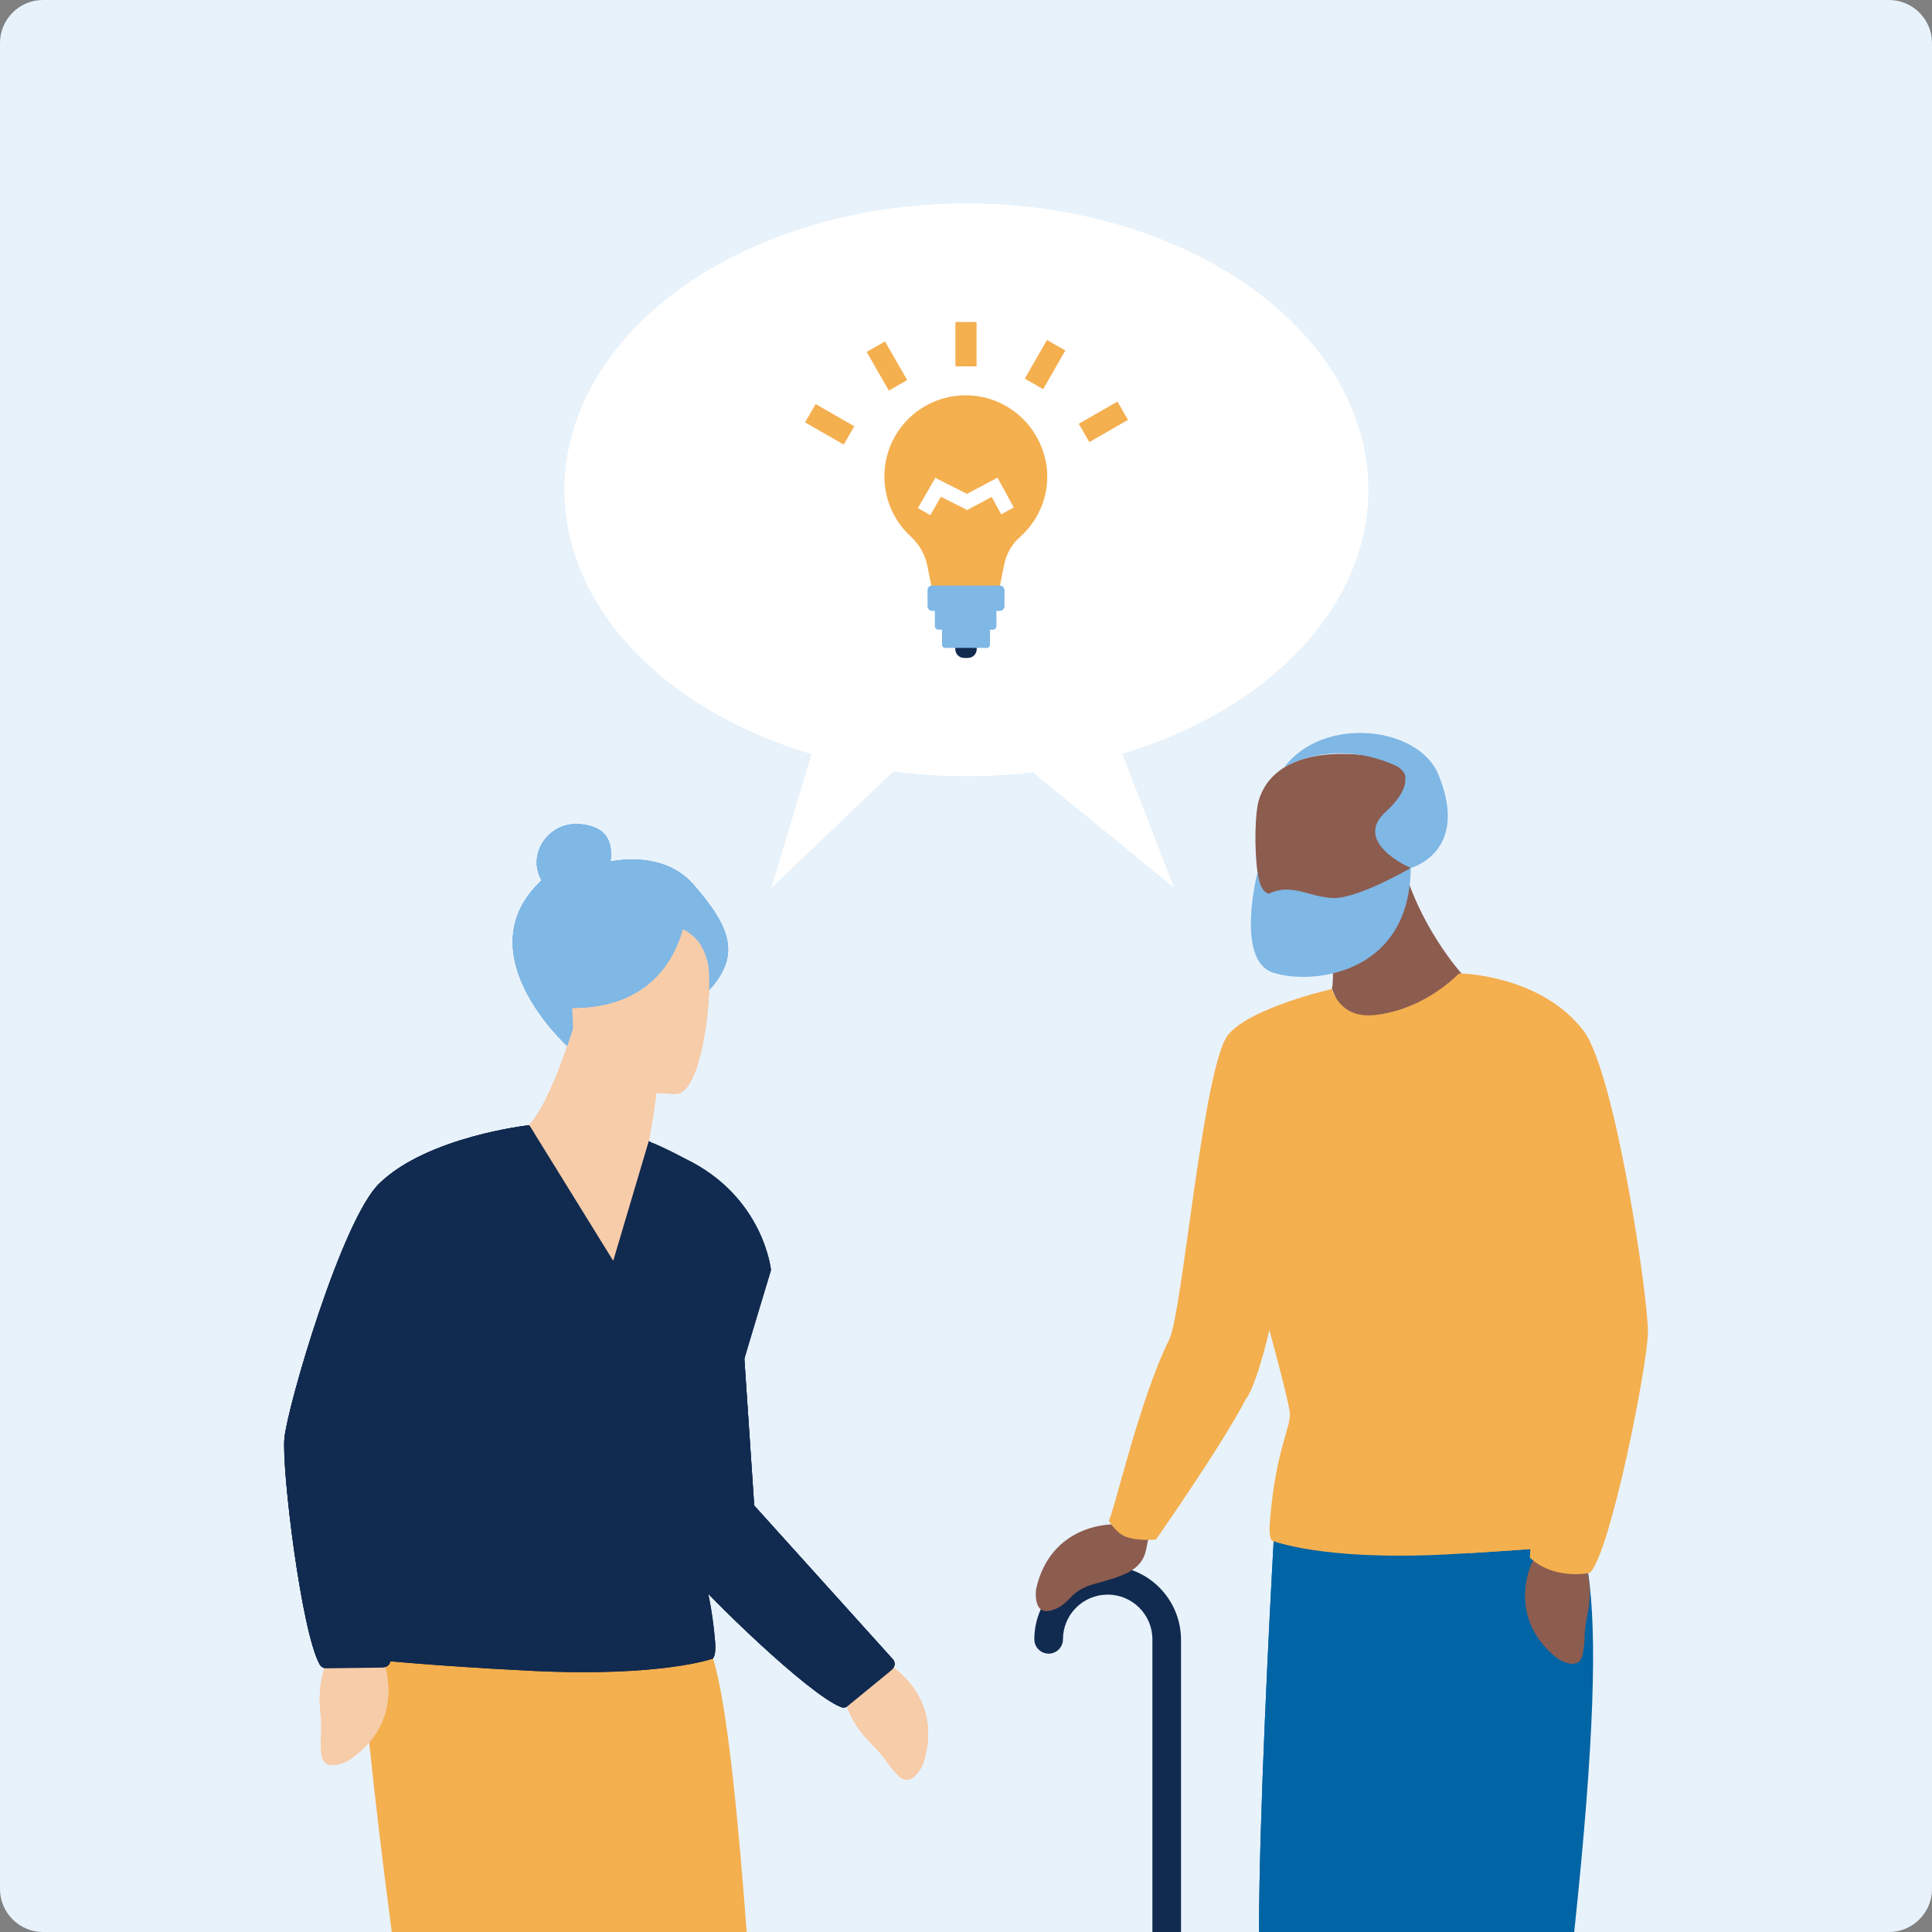 <?xml version="1.0" encoding="utf-8"?>
<!-- Generator: Adobe Illustrator 25.1.0, SVG Export Plug-In . SVG Version: 6.00 Build 0)  -->
<svg version="1.1" id="Ebene_1" xmlns="http://www.w3.org/2000/svg" xmlns:xlink="http://www.w3.org/1999/xlink" x="0px" y="0px"
	 width="540px" height="540px" viewBox="0 0 540 540" style="enable-background:new 0 0 540 540;" xml:space="preserve">
<rect x="0" y="0" width="540" height="540" fill="#808080" stroke="none"/>
<style type="text/css">
	.st0{fill:#E8F2FB;}
	.st1{fill:#FFFFFF;}
	.st2{fill:#112A4F;}
	.st3{fill:#8C5C4F;}
	.st4{fill:#F4AF4F;}
	.st5{fill:#0064A5;}
	.st6{fill:#7FB7E5;}
	.st7{fill:#F7CCA9;}
	.st8{fill:none;stroke:#FFFFFF;stroke-width:5.907;stroke-miterlimit:10;}
	.st9{fill:none;stroke:#F4AF4F;stroke-width:5.907;stroke-miterlimit:10;}
	.st10{fill:none;stroke:#FFFFFF;stroke-width:4;stroke-miterlimit:10;}
</style>
<g>
	<path class="st0" d="M540,12v516c0,6.6-5.4,12-12,12c0,0,0,0,0,0H12c-6.6,0-12-5.4-12-12c0,0,0,0,0,0V12C0,5.4,5.4,0,12,0h516
		C534.6,0,540,5.4,540,12z"/>
	<ellipse class="st1" cx="270.1" cy="136.9" rx="112.3" ry="80"/>
	<path class="st2" d="M330.1,458.2V540h-8v-81.8c0-6.9-5.6-12.5-12.5-12.5c-6.9,0-12.5,5.6-12.5,12.5c0,2.2-1.8,4-4,4s-4-1.8-4-4
		c0-11.3,9.2-20.5,20.5-20.5C320.9,437.7,330,446.9,330.1,458.2z"/>
	<g>
		<path class="st3" d="M311.4,422.7l-0.7,3.4c0,0-17-0.2-21.1,18c0,0-1.1,7.6,4.3,6c5.5-1.6,4.6-5.5,12.4-7.5
			c7.7-2.1,12.8-3.7,14-9.3l1.3-6.3L311.4,422.7z"/>
		<path class="st4" d="M372.4,276.4c0,0-4.6,17.6-8.6,33.8c-1.6,6.5-3.1,12.7-4.2,17.5c-1.1,4.9-1.7,8.2-1.5,8.6
			c3.3,5.5-3,38.8-8,50.9c-0.4,1.1-1,2.3-1.8,3.7c-6.9,13.3-25.2,39.4-25.2,39.4s-5.1,0.5-8.5-0.8c-2.8-1.1-4.7-4.5-4.7-4.5
			c1.6-2.6,8.4-33.4,16.9-50.6c3.7-7.4,9.4-75.9,16.4-85.1C349.4,281.6,372.4,276.4,372.4,276.4z"/>
		<path class="st4" d="M358.2,336.3c3.3,5.5-3,38.8-8,50.9c-0.4,1.1-1,2.3-1.8,3.7c-6.3-28.8,4.7-69.5,4.7-69.5
			c2.7,1.1,4.8,3.3,6.5,6.4C358.6,332.6,358,335.9,358.2,336.3z"/>
		<path class="st5" d="M351.9,540c0-31.9,3-89.7,4.1-109.4c0.2-4.3,0.4-6.8,0.4-6.8s32-20.2,45-9.6c0.6,0.5,1.2,1,1.7,1.4
			c3.2,2.6,5.7,5.8,7.4,9.5c1.2,2.8,2.1,5.7,2.6,8.7c2.8,15.6,0.7,44.6-10.6,106.1H351.9z"/>
		<path class="st5" d="M402.6,540h-50.7c0-31.9,3-89.7,4.1-109.4c0.2-4.3,0.4-6.8,0.4-6.8s32-20.2,45-9.6c0.6,0.5,1.2,1,1.7,1.4
			c3.2,2.6,5.7,5.8,7.4,9.5c1.2,2.8,2.1,5.7,2.6,8.7C415.9,449.5,413.9,478.6,402.6,540z"/>
		<path class="st5" d="M440,540h-50.6c-2.3-31.4-3.6-84.8-4.1-105.3c-0.1-5.3-0.2-8.4-0.2-8.4c5.7-4.1,11.7-7.7,18-10.6
			c2.5-1.2,5.1-2.2,7.7-3c6.6-2.1,13.1-2.6,17.9,0.3c0.2,0.1,0.3,0.2,0.5,0.3c4.1,2.8,7.8,5.7,10.6,11.3c0.9,1.8,1.6,3.6,2.1,5.4
			c0.9,3.2,1.6,6.4,2,9.7C446.4,456.7,445.7,486.1,440,540z"/>
		<path class="st3" d="M428.3,436.5c0,0-7.7,15.2,6.8,26.9c0,0,6.3,4.4,7.3-1.2c1-5.6-0.1-3.7,1.4-11.5c1.6-7.9-0.3-16-4.8-19.6
			L428.3,436.5z"/>
		<path class="st3" d="M365.5,250.7c0,0,8.7,13.3,6.8,25.7l12.7,31.2l23.5-35.5c0,0-12.2-13.5-16.7-31.8L365.5,250.7z"/>
		<path class="st3" d="M361.6,262c0,0,31.8,1.6,32.5-17.5c0.7-19.1,9.4-31.8-14.4-33.6c-19.6-1.5-26.1,6.6-27.9,12.9
			C350,230.1,349.8,260.9,361.6,262z"/>
		<path class="st4" d="M438.5,432.1c-6.8,0.6-16.3,1.3-27.7,2c-2.3,0.1-4.6,0.3-7.1,0.4c-34.5,1.7-48.2-3.9-48.2-3.9
			s-0.9-0.7-0.6-4.8c1.6-20.8,6.1-27,5.6-31c-1.1-8.9-22.3-81.7-22.3-81.7s-0.3-23,25.3-33.6c2.8-1.2,5.8-2.1,8.8-2.9
			c1.1,3,4.1,8,12,7.1c11.6-1.3,19.9-8.1,23.5-11.6c0.6,0,0.9,0,0.9,0c0.8,2.5,1.5,5,2.1,7.6c2,9,3.2,18.5,8.7,25.7
			c5.1,6.6,9.8,13.6,14,20.8c3.1,5.4,6,10.9,8.5,16.6C464.3,392.8,446.6,431.4,438.5,432.1z"/>
		<path class="st4" d="M438.5,432.1c-6.8,0.6-16.3,1.3-27.7,2c-3-56.2,20.2-109.9,20.2-109.9c0.9,0.6,1.7,1.3,2.4,2
			c4,3.9,6.7,9.7,8.5,16.6C448.7,368.2,442.7,409.6,438.5,432.1z"/>
		<path class="st6" d="M351.5,243.7c0,0-6.3,24.5,4.2,28.1s38.4,0.9,38.6-29.2c0,0-14.7,8.6-21.7,8.4c-7-0.3-11.5-4.3-18-1.2
			C354.5,249.7,352.2,249.6,351.5,243.7z"/>
		<path class="st4" d="M408.7,272.1c0,0,22.2,0.6,33.9,16c8.9,11.8,18.1,74.7,18,84.2c-0.1,9.5-10.5,61.7-16.2,67.3
			c-2.8,0.6-5.8,0.5-8.6-0.1c-3.1-0.6-5.9-2-8.2-4.1c0,0,3.2-58.2,3.2-63.6c0-7.9-24.4-56.4-24.4-56.4S393.7,292.4,408.7,272.1z"/>
		<path class="st6" d="M392.8,216.9c-0.5-2-2.9-3-2.9-3c-17.9-7.9-31,0.6-31,0.6c11.1-14.7,37.6-11.4,43.1,1.9
			c9,21.8-7.7,26.2-7.7,26.2s-16.6-7.1-6.9-15.8c3.2-2.9,4.8-5.5,5.3-7.7l0,0C392.8,218.3,392.8,217.6,392.8,216.9z"/>
	</g>
	<path class="st7" d="M248.7,465.4c0,0,15.4,9,9.3,27.6c0,0-3.1,7.4-7.1,3.1c-4.1-4.4-2-3.3-7.9-9.3s-8.9-14.3-6.9-20L248.7,465.4z"
		/>
	<path class="st2" d="M249.2,466.8l-12.2,10c-0.6,0.5-1.3,0.6-2,0.3c-8.9-3.5-36.5-30.1-45.2-40.5c-0.8-0.9-1.5-1.8-2.1-2.7
		c-3.1-4.7-12.6-26.8-18.6-45.9c-3.5-11-5.8-21.1-5.1-26.4c2.5-18.8,17.3-42.7,17.3-42.7c26.8,15.7,25.3,39.3,25.3,39.3l4.2,62.6
		l38.6,42.8C250.3,464.4,250.3,465.8,249.2,466.8C249.3,466.7,249.3,466.7,249.2,466.8z"/>
	<path class="st4" d="M208.7,540h-99.2c-2.5-18.9-4.7-37.4-6.3-52.9c-0.8-7.9-1.5-15-1.9-20.9c-0.1-1.5-0.2-2.9-0.3-4.3c0,0,0,0,0,0
		c0-0.5-0.1-0.9-0.1-1.3c-0.3-4-0.4-8-0.3-12c0.1-1.6,0.2-2.5,0.2-2.5s2.8-0.2,7.4-0.5c2-0.1,4.3-0.2,6.9-0.3
		c25-1,74.8-0.8,83.1,15.5c0.4,0.9,0.8,1.8,1.1,2.8C203.3,476.1,206.5,510.5,208.7,540z"/>
	<path class="st6" d="M150,240.9c0.2-6,5.2-10.7,11.2-10.6c0.1,0,0.3,0,0.4,0c5.8,0.4,9.2,2.8,9.2,8.5s-4.7,12.4-10.4,12.4
		C154.6,251.3,150,246.6,150,240.9C150,240.9,150,240.9,150,240.9z"/>
	<path class="st6" d="M158.6,292.4c0,0-30.1-27.1-5.9-47.5c1.7-1.4,3.7-2.4,5.9-2.9c2.9-0.6,7.3-1.3,10.1-0.8c0,0,15.9-4.6,25.2,6.1
		c9.3,10.8,13.3,18.6,5.4,28.2C191.3,285.2,158.6,292.4,158.6,292.4z"/>
	<path class="st7" d="M107.3,464.7c0,0,6.4,16.7-10,27.4c0,0-7,3.9-7.5-2.1c-0.5-6,0.5-3.8-0.3-12.2c-0.8-8.4,2-16.7,7.1-20
		L107.3,464.7z"/>
	<path class="st7" d="M185,292.1c0,0-0.4,4.4-1.1,10.2c-0.4,2.9-0.8,6.1-1.3,9.4c-0.4,2.4-0.8,4.7-1.2,7l-10,33.7l-23.5-38
		c0,0,5.5-4.6,13-29.3c0.1-0.3,0.1-0.4,0.1-0.4L185,292.1z"/>
	<path class="st2" d="M199.9,459.1c0.3,3.8-0.7,4.5-0.7,4.5s-14.4,5.2-50.7,3.4c-3.9-0.2-7.6-0.4-11.1-0.6
		c-23.4-1.4-35.9-2.8-35.9-2.8s-19.1-44.2,16.8-98.6c4.4-6.6,9.2-12.9,14.4-18.8c5.8-6.6,7.1-15.5,9.3-24c0.6-2.4-1.2-3-0.3-5.2
		c0,0,6.6-1.9,7.2-1.9c3.7,3.3,8.6,9.7,20.8,10.9c8.2,0.9,11.5-3.8,12.6-6.6c3.1,1.3,6.1,2.8,9.1,4.4c22.1,10.6,24.1,31.2,24.1,31.2
		s-20.3,66.8-21.6,75.1C193.6,433.8,198.3,439.6,199.9,459.1z"/>
	<path class="st7" d="M189.2,305.7c0,0-28.7,0.9-29-17c-0.3-17.9-4.2-29.8,14.1-31.1c18.3-1.3,22,5.4,23.5,11.4
		C199.4,274.9,196.7,305,189.2,305.7z"/>
	<path class="st6" d="M191.7,254.9c0,0-1.8,29.8-36.8,26.6C155,281.6,155.7,240.2,191.7,254.9z"/>
	<path class="st2" d="M147.9,314.5c0,0-28.2,3.1-41.8,16.2c-10.5,10-25.8,62.5-26.6,71.3c-0.8,8.4,4.7,54.2,9.9,63.3
		c0.4,0.6,1,1,1.8,1l15.7-0.2c1.3,0,2.3-1.1,2.3-2.3c0,0,0-0.1,0-0.1l-3.4-57.5l35.8-51.5C141.5,354.7,161.6,334.9,147.9,314.5z"/>
	<path class="st2" d="M269.5,177.9h1c1.4,0,2.5,1.1,2.5,2.5v1c0,1.4-1.1,2.5-2.5,2.5h-1c-1.4,0-2.5-1.1-2.5-2.5v-1
		C266.9,179,268.1,177.9,269.5,177.9z"/>
	<g>
		<path class="st4" d="M292.4,129.5c1.3,7.7-1.5,15.4-7.3,20.6c-2.1,1.8-3.6,4.3-4.3,7.1l-1.5,7.4h-18.8l-1.4-6.9
			c-0.7-3-2.3-5.7-4.6-7.8c-9.2-8.5-9.8-22.9-1.3-32.1s22.9-9.8,32.1-1.3C289.1,120,291.5,124.6,292.4,129.5L292.4,129.5z"/>
		<polyline class="st8" points="258.3,143 262.2,136.2 270.3,140.3 278,136.2 281.6,142.8 		"/>
	</g>
	<path class="st6" d="M260.5,163.7h19c0.6,0,1.2,0.5,1.2,1.2v4.6c0,0.6-0.5,1.2-1.2,1.2h-19c-0.6,0-1.2-0.5-1.2-1.2v-4.6
		C259.3,164.2,259.8,163.7,260.5,163.7z"/>
	<path class="st6" d="M262.3,169.1h15.2c0.6,0,1,0.5,1,1v4.9c0,0.6-0.5,1-1,1h-15.2c-0.6,0-1-0.5-1-1v-4.9
		C261.3,169.5,261.8,169.1,262.3,169.1z"/>
	<path class="st6" d="M264.2,174.2h11.6c0.5,0,0.9,0.4,0.9,0.9v5.1c0,0.5-0.4,0.9-0.9,0.9h-11.6c-0.5,0-0.9-0.4-0.9-0.9v-5.1
		C263.3,174.6,263.7,174.2,264.2,174.2z"/>
	<line class="st9" x1="270" y1="102.4" x2="270" y2="90"/>
	<line class="st9" x1="251" y1="107.7" x2="244.8" y2="96.9"/>
	<line class="st9" x1="237.3" y1="121.7" x2="226.5" y2="115.5"/>
	<line class="st9" x1="303" y1="121" x2="313.8" y2="114.8"/>
	<line class="st9" x1="289" y1="107.3" x2="295.2" y2="96.5"/>
	<polygon class="st1" points="288.7,215.8 328,247.9 309.3,199.5 	"/>
	<polygon class="st1" points="230.3,199.4 215.7,248 253.2,212.2 	"/>
	<ellipse class="st1" cx="270.1" cy="136.9" rx="112.3" ry="80"/>
	<path class="st7" d="M248.7,465.4c0,0,15.4,9,9.3,27.6c0,0-3.1,7.4-7.1,3.1c-4.1-4.4-2-3.3-7.9-9.3s-8.9-14.3-6.9-20L248.7,465.4z"
		/>
	<path class="st2" d="M249.2,466.8l-12.2,10c-0.6,0.5-1.3,0.6-2,0.3c-8.9-3.5-36.5-30.1-45.2-40.5c-0.8-0.9-1.5-1.8-2.1-2.7
		c-3.1-4.7-12.6-26.8-18.6-45.9c-3.5-11-5.8-21.1-5.1-26.4c2.5-18.8,17.3-42.7,17.3-42.7c26.8,15.7,25.3,39.3,25.3,39.3l4.2,62.6
		l38.6,42.8C250.3,464.4,250.3,465.8,249.2,466.8C249.3,466.7,249.3,466.7,249.2,466.8z"/>
	<path class="st6" d="M150,240.9c0.2-6,5.2-10.7,11.2-10.6c0.1,0,0.3,0,0.4,0c5.8,0.4,9.2,2.8,9.2,8.5s-4.7,12.4-10.4,12.4
		C154.6,251.3,150,246.6,150,240.9C150,240.9,150,240.9,150,240.9z"/>
	<path class="st6" d="M158.6,292.4c0,0-30.1-27.1-5.9-47.5c1.7-1.4,3.7-2.4,5.9-2.9c2.9-0.6,7.3-1.3,10.1-0.8c0,0,15.9-4.6,25.2,6.1
		c9.3,10.8,13.3,18.6,5.4,28.2C191.3,285.2,158.6,292.4,158.6,292.4z"/>
	<path class="st7" d="M107.3,464.7c0,0,6.4,16.7-10,27.4c0,0-7,3.9-7.5-2.1c-0.5-6,0.5-3.8-0.3-12.2c-0.8-8.4,2-16.7,7.1-20
		L107.3,464.7z"/>
	<path class="st7" d="M185,292.1c0,0-0.4,4.4-1.1,10.2c-0.4,2.9-0.8,6.1-1.3,9.4c-0.4,2.4-0.8,4.7-1.2,7l-10,33.7l-23.5-38
		c0,0,5.5-4.6,13-29.3c0.1-0.3,0.1-0.4,0.1-0.4L185,292.1z"/>
	<path class="st2" d="M199.9,459.1c0.3,3.8-0.7,4.5-0.7,4.5s-14.4,5.2-50.7,3.4c-3.9-0.2-7.6-0.4-11.1-0.6
		c-23.4-1.4-35.9-2.8-35.9-2.8s-19.1-44.2,16.8-98.6c4.4-6.6,9.2-12.9,14.4-18.8c5.8-6.6,7.1-15.5,9.3-24c0.6-2.4-1.2-3-0.3-5.2
		c0,0,6.6-1.9,7.2-1.9c3.7,3.3,8.6,9.7,20.8,10.9c8.2,0.9,11.5-3.8,12.6-6.6c3.1,1.3,6.1,2.8,9.1,4.4c22.1,10.6,24.1,31.2,24.1,31.2
		s-20.3,66.8-21.6,75.1C193.6,433.8,198.3,439.6,199.9,459.1z"/>
	<path class="st7" d="M189.2,305.7c0,0-28.7,0.9-29-17c-0.3-17.9-4.2-29.8,14.1-31.1c18.3-1.3,22,5.4,23.5,11.4
		C199.4,274.9,196.7,305,189.2,305.7z"/>
	<path class="st6" d="M191.7,254.9c0,0-1.8,29.8-36.8,26.6C155,281.6,155.7,240.2,191.7,254.9z"/>
	<path class="st2" d="M147.9,314.5c0,0-28.2,3.1-41.8,16.2c-10.5,10-25.8,62.5-26.6,71.3c-0.8,8.4,4.7,54.2,9.9,63.3
		c0.4,0.6,1,1,1.8,1l15.7-0.2c1.3,0,2.3-1.1,2.3-2.3c0,0,0-0.1,0-0.1l-3.4-57.5l35.8-51.5C141.5,354.7,161.6,334.9,147.9,314.5z"/>
	<path class="st2" d="M269.5,177.9h1c1.4,0,2.5,1.1,2.5,2.5v1c0,1.4-1.1,2.5-2.5,2.5h-1c-1.4,0-2.5-1.1-2.5-2.5v-1
		C266.9,179,268.1,177.9,269.5,177.9z"/>
	<g>
		<path class="st4" d="M292.4,129.5c1.3,7.7-1.5,15.4-7.3,20.6c-2.1,1.8-3.6,4.3-4.3,7.1l-1.5,7.4h-18.8l-1.4-6.9
			c-0.7-3-2.3-5.7-4.6-7.8c-9.2-8.5-9.8-22.9-1.3-32.1s22.9-9.8,32.1-1.3C289.1,120,291.5,124.6,292.4,129.5L292.4,129.5z"/>
		<polyline class="st8" points="258.3,143 262.2,136.2 270.3,140.3 278,136.2 281.6,142.8 		"/>
	</g>
	<path class="st6" d="M260.5,163.7h19c0.6,0,1.2,0.5,1.2,1.2v4.6c0,0.6-0.5,1.2-1.2,1.2h-19c-0.6,0-1.2-0.5-1.2-1.2v-4.6
		C259.3,164.2,259.8,163.7,260.5,163.7z"/>
	<path class="st6" d="M262.3,169.1h15.2c0.6,0,1,0.5,1,1v4.9c0,0.6-0.5,1-1,1h-15.2c-0.6,0-1-0.5-1-1v-4.9
		C261.3,169.5,261.8,169.1,262.3,169.1z"/>
	<path class="st6" d="M264.2,174.2h11.6c0.5,0,0.9,0.4,0.9,0.9v5.1c0,0.5-0.4,0.9-0.9,0.9h-11.6c-0.5,0-0.9-0.4-0.9-0.9v-5.1
		C263.3,174.6,263.7,174.2,264.2,174.2z"/>
	<line class="st9" x1="270" y1="102.4" x2="270" y2="90"/>
	<line class="st9" x1="251" y1="107.7" x2="244.8" y2="96.9"/>
	<line class="st9" x1="237.3" y1="121.7" x2="226.5" y2="115.5"/>
	<line class="st9" x1="303" y1="121" x2="313.8" y2="114.8"/>
	<line class="st9" x1="289" y1="107.3" x2="295.2" y2="96.5"/>
	<polygon class="st1" points="288.7,215.8 328,247.9 309.3,199.5 	"/>
	<polygon class="st1" points="230.3,199.4 215.7,248 253.2,212.2 	"/>
	<ellipse class="st1" cx="270.1" cy="136.9" rx="112.3" ry="80"/>
	<path class="st7" d="M248.7,465.4c0,0,15.4,9,9.3,27.6c0,0-3.1,7.4-7.1,3.1c-4.1-4.4-2-3.3-7.9-9.3s-8.9-14.3-6.9-20L248.7,465.4z"
		/>
	<path class="st2" d="M249.2,466.8l-12.2,10c-0.6,0.5-1.3,0.6-2,0.3c-8.9-3.5-36.5-30.1-45.2-40.5c-0.8-0.9-1.5-1.8-2.1-2.7
		c-3.1-4.7-12.6-26.8-18.6-45.9c-3.5-11-5.8-21.1-5.1-26.4c2.5-18.8,17.3-42.7,17.3-42.7c26.8,15.7,25.3,39.3,25.3,39.3l4.2,62.6
		l38.6,42.8C250.3,464.4,250.3,465.8,249.2,466.8C249.3,466.7,249.3,466.7,249.2,466.8z"/>
	<path class="st6" d="M150,240.9c0.2-6,5.2-10.7,11.2-10.6c0.1,0,0.3,0,0.4,0c5.8,0.4,9.2,2.8,9.2,8.5s-4.7,12.4-10.4,12.4
		C154.6,251.3,150,246.6,150,240.9C150,240.9,150,240.9,150,240.9z"/>
	<path class="st6" d="M158.6,292.4c0,0-30.1-27.1-5.9-47.5c1.7-1.4,3.7-2.4,5.9-2.9c2.9-0.6,7.3-1.3,10.1-0.8c0,0,15.9-4.6,25.2,6.1
		c9.3,10.8,13.3,18.6,5.4,28.2C191.3,285.2,158.6,292.4,158.6,292.4z"/>
	<path class="st7" d="M107.3,464.7c0,0,6.4,16.7-10,27.4c0,0-7,3.9-7.5-2.1c-0.5-6,0.5-3.8-0.3-12.2c-0.8-8.4,2-16.7,7.1-20
		L107.3,464.7z"/>
	<path class="st7" d="M185,292.1c0,0-0.4,4.4-1.1,10.2c-0.4,2.9-0.8,6.1-1.3,9.4c-0.4,2.4-0.8,4.7-1.2,7l-10,33.7l-23.5-38
		c0,0,5.5-4.6,13-29.3c0.1-0.3,0.1-0.4,0.1-0.4L185,292.1z"/>
	<path class="st7" d="M189.2,305.7c0,0-28.7,0.9-29-17c-0.3-17.9-4.2-29.8,14.1-31.1c18.3-1.3,22,5.4,23.5,11.4
		C199.4,274.9,196.7,305,189.2,305.7z"/>
	<path class="st6" d="M191.7,254.9c0,0-1.8,29.8-36.8,26.6C155,281.6,155.7,240.2,191.7,254.9z"/>
	<path class="st2" d="M147.9,314.5c0,0-28.2,3.1-41.8,16.2c-10.5,10-25.8,62.5-26.6,71.3c-0.8,8.4,4.7,54.2,9.9,63.3
		c0.4,0.6,1,1,1.8,1l15.7-0.2c1.3,0,2.3-1.1,2.3-2.3c0,0,0-0.1,0-0.1l-3.4-57.5l35.8-51.5C141.5,354.7,161.6,334.9,147.9,314.5z"/>
	<path class="st2" d="M269.5,177.9h1c1.4,0,2.5,1.1,2.5,2.5v1c0,1.4-1.1,2.5-2.5,2.5h-1c-1.4,0-2.5-1.1-2.5-2.5v-1
		C266.9,179,268.1,177.9,269.5,177.9z"/>
	<g>
		<path class="st4" d="M292.4,129.5c1.3,7.7-1.5,15.4-7.3,20.6c-2.1,1.8-3.6,4.3-4.3,7.1l-1.5,7.4h-18.8l-1.4-6.9
			c-0.7-3-2.3-5.7-4.6-7.8c-9.2-8.5-9.8-22.9-1.3-32.1s22.9-9.8,32.1-1.3C289.1,120,291.5,124.6,292.4,129.5L292.4,129.5z"/>
		<polyline class="st10" points="258.3,143 262.2,136.2 270.3,140.3 278,136.2 281.6,142.8 		"/>
	</g>
	<path class="st6" d="M260.5,163.7h19c0.6,0,1.2,0.5,1.2,1.2v4.6c0,0.6-0.5,1.2-1.2,1.2h-19c-0.6,0-1.2-0.5-1.2-1.2v-4.6
		C259.3,164.2,259.8,163.7,260.5,163.7z"/>
	<path class="st6" d="M262.3,169.1h15.2c0.6,0,1,0.5,1,1v4.9c0,0.6-0.5,1-1,1h-15.2c-0.6,0-1-0.5-1-1v-4.9
		C261.3,169.5,261.8,169.1,262.3,169.1z"/>
	<path class="st6" d="M264.2,174.2h11.6c0.5,0,0.9,0.4,0.9,0.9v5.1c0,0.5-0.4,0.9-0.9,0.9h-11.6c-0.5,0-0.9-0.4-0.9-0.9v-5.1
		C263.3,174.6,263.7,174.2,264.2,174.2z"/>
	<line class="st9" x1="270" y1="102.4" x2="270" y2="90"/>
	<line class="st9" x1="251" y1="107.7" x2="244.8" y2="96.9"/>
	<line class="st9" x1="237.3" y1="121.7" x2="226.5" y2="115.5"/>
	<line class="st9" x1="303" y1="121" x2="313.8" y2="114.8"/>
	<line class="st9" x1="289" y1="107.3" x2="295.2" y2="96.5"/>
	<polygon class="st1" points="288.7,215.8 328,247.9 309.3,199.5 	"/>
	<polygon class="st1" points="230.3,199.4 215.7,248 253.2,212.2 	"/>
	<path class="st6" d="M191.7,254.9c0,0-1.8,29.8-36.8,26.6C155,281.6,155.7,240.2,191.7,254.9z"/>
	<path class="st6" d="M260.5,163.7h19c0.6,0,1.2,0.5,1.2,1.2v4.6c0,0.6-0.5,1.2-1.2,1.2h-19c-0.6,0-1.2-0.5-1.2-1.2v-4.6
		C259.3,164.2,259.8,163.7,260.5,163.7z"/>
</g>
</svg>
